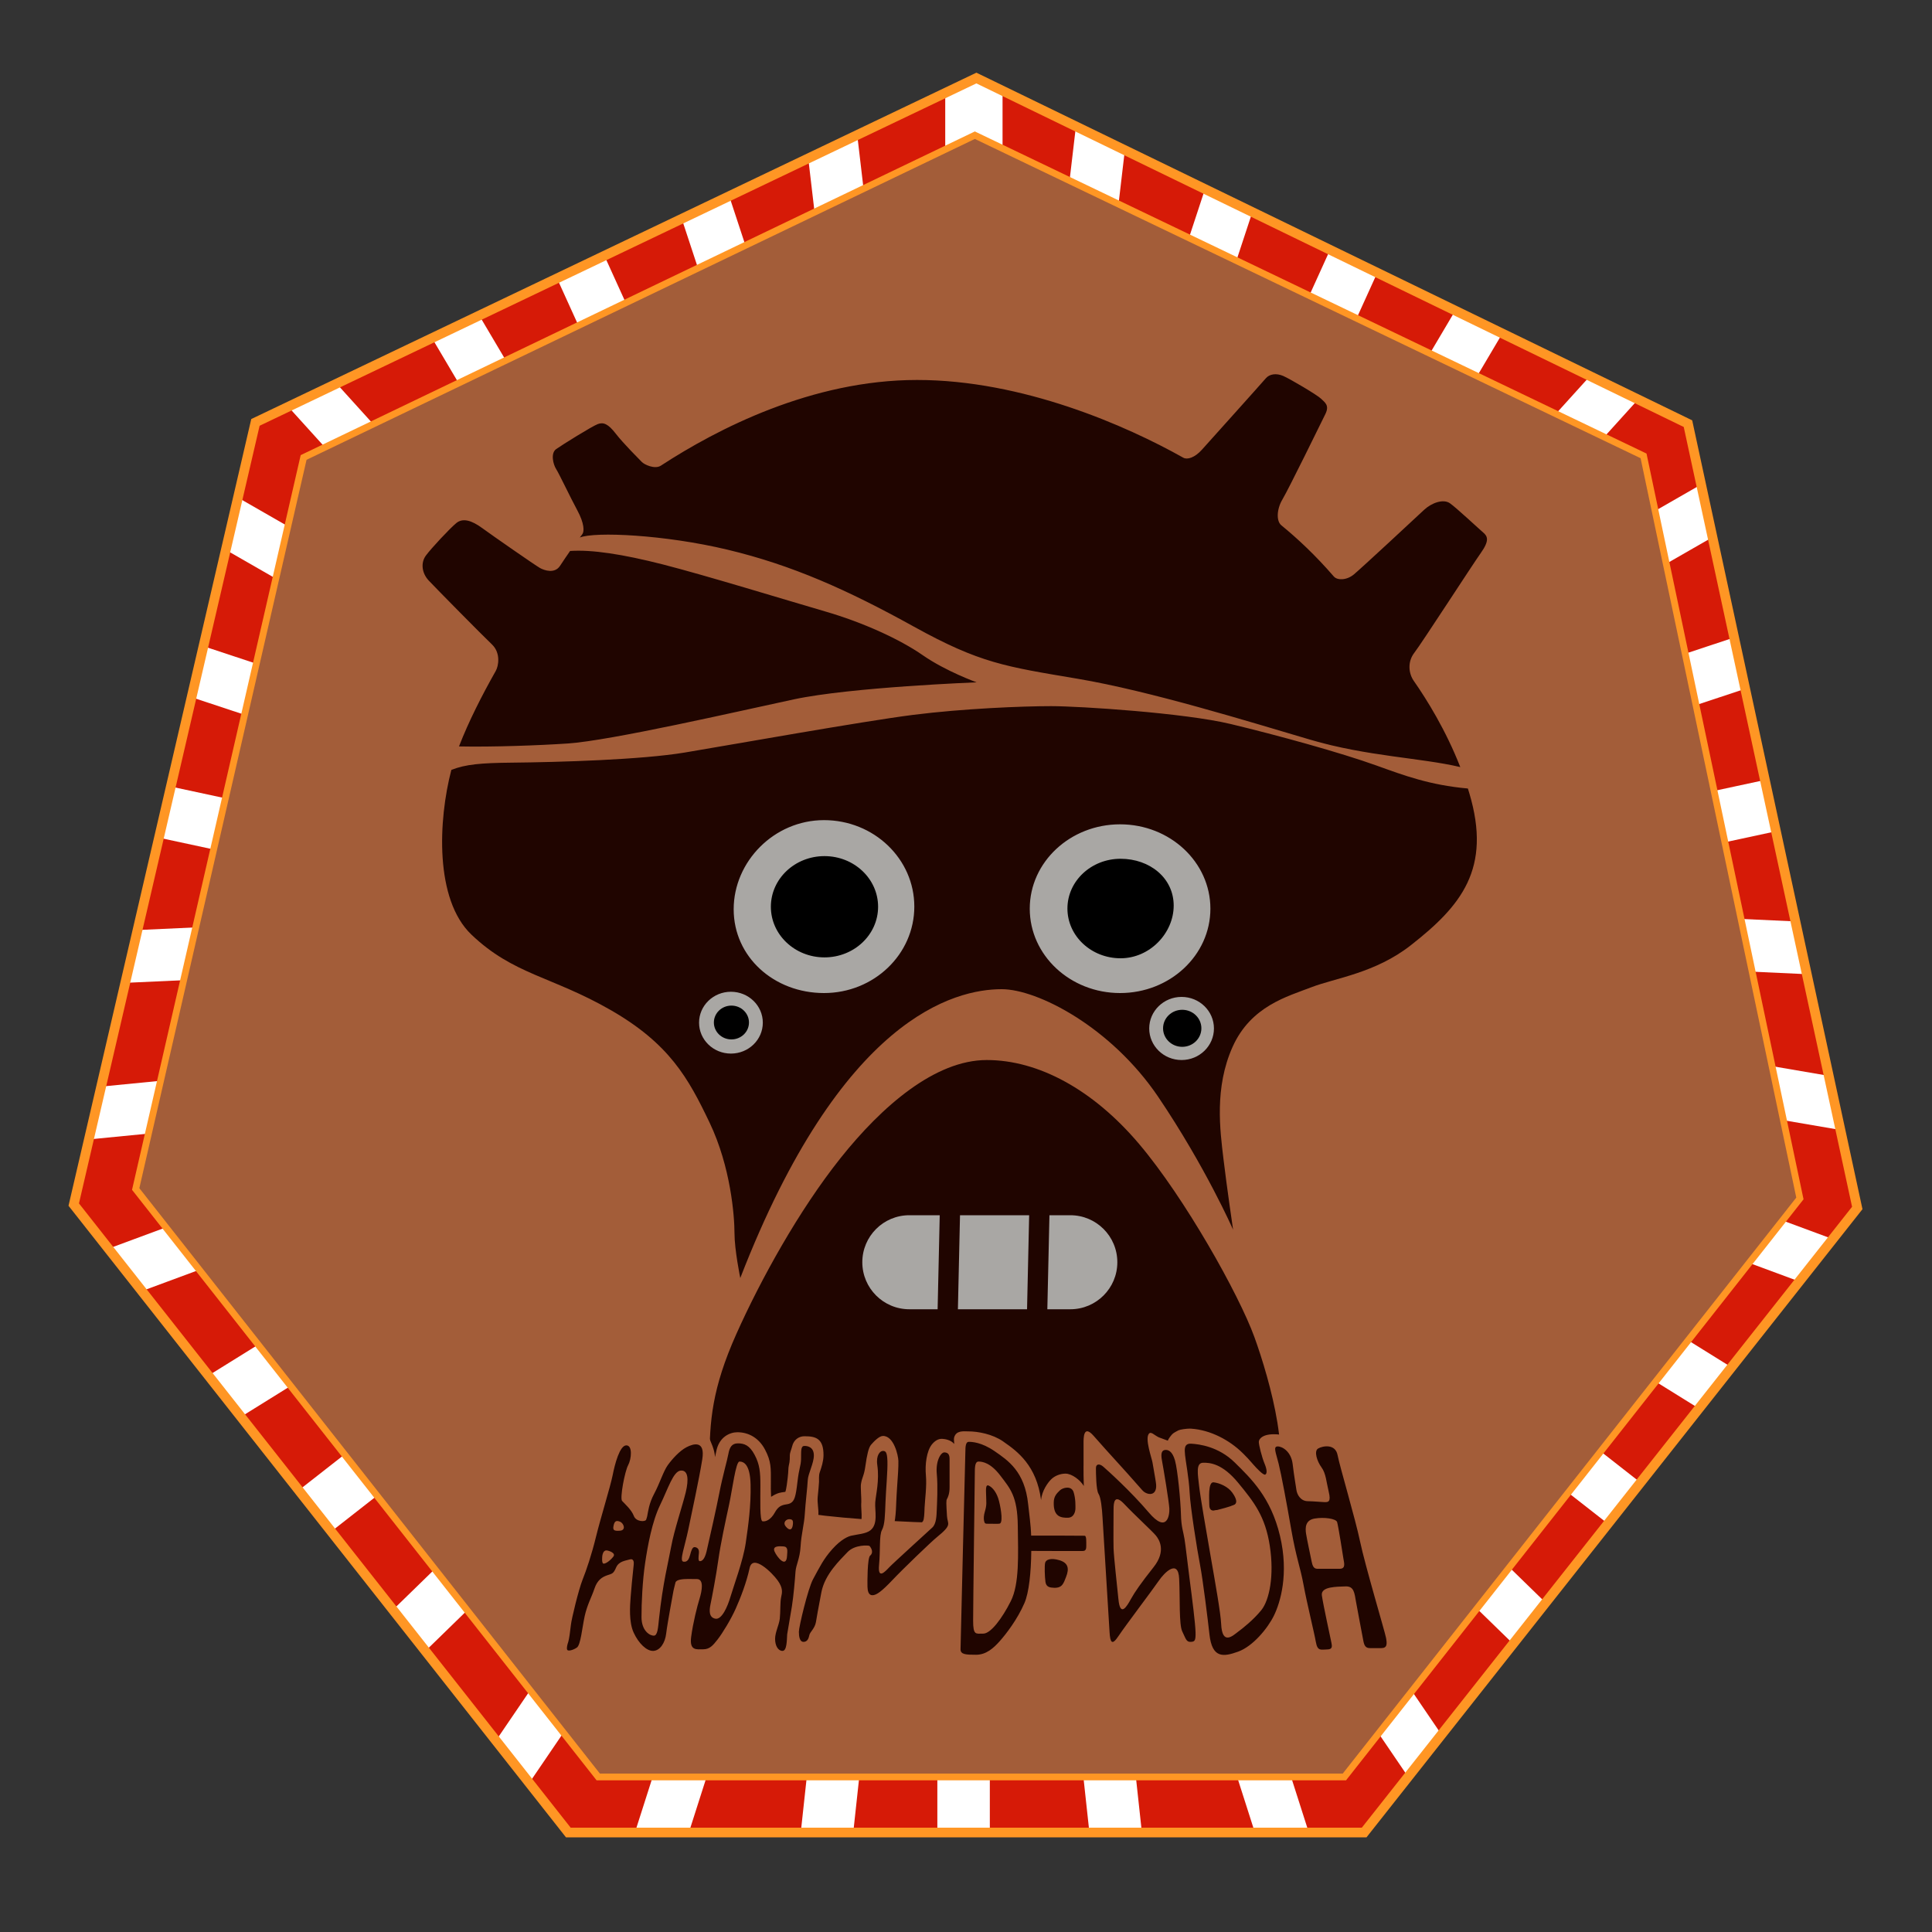 <?xml version="1.0" encoding="utf-8"?>
<!-- Generator: Adobe Illustrator 16.0.0, SVG Export Plug-In . SVG Version: 6.00 Build 0)  -->
<!DOCTYPE svg PUBLIC "-//W3C//DTD SVG 1.1//EN" "http://www.w3.org/Graphics/SVG/1.1/DTD/svg11.dtd">
<svg version="1.1" id="Layer_2" xmlns="http://www.w3.org/2000/svg" xmlns:xlink="http://www.w3.org/1999/xlink" x="0px" y="0px"
	 width="1000px" height="1000px" viewBox="0 0 1000 1000" enable-background="new 0 0 1000 1000" xml:space="preserve">
<rect x="0" y="0" width="1000" height="1000" fill="#333333" stroke="none"/>
<g>
	<polygon fill="#D61A07" points="294.162,948.5 38.168,623.491 132.212,218.638 505.378,40.392 873.687,219.283 961.317,625.249 
		706.087,948.5 	"/>
	<g>
		<defs>
			<polygon id="SVGID_1_" points="294.162,948.5 38.168,623.491 132.212,218.638 505.378,40.392 873.687,219.283 961.317,625.249 
				706.087,948.5 			"/>
		</defs>
		<clipPath id="SVGID_2_">
			<use xlink:href="#SVGID_1_"  overflow="visible"/>
		</clipPath>
		<path clip-path="url(#SVGID_2_)" fill="#FFFFFF" d="M512.334,966.917h-27.167v-56.833h27.167V966.917z M586.875,910.084h-27.167
			l6.166,56.833h27.167L586.875,910.084z M665.166,910.084H637.25l18.166,56.833h27.916L665.166,910.084z M412.472,966.917h27.167
			l6.166-56.833h-27.167L412.472,966.917z M322.687,967.086h27.916l18.166-56.833h-27.916L322.687,967.086z M304.494,179.709
			l24.736-11.232l-23.497-51.748l-24.736,11.232L304.494,179.709z M240.977,204.36l24.736-11.232l-29.112-49.199l-24.736,11.232
			L240.977,204.36z M173.444,237.333l25.419-11.542l-40.038-44.237l-25.419,11.542L173.444,237.333z M371.663,83.964l-24.736,11.232
			l17.883,54.297l24.736-11.232L371.663,83.964z M441.571,51.695l-25.418,11.542l6.956,59.259l25.419-11.542L441.571,51.695z
			 M719.146,127.377l-24.736-11.232l-23.498,51.748l24.736,11.232L719.146,127.377z M788.277,154.578l-24.736-11.232l-29.111,49.199
			l24.736,11.232L788.277,154.578z M862.454,190.667l-25.418-11.542l-40.039,44.237l25.42,11.542L862.454,190.667z M610.597,137.678
			l24.736,11.232l17.883-54.297L628.479,83.38L610.597,137.678z M551.615,110.37l25.418,11.542l6.957-59.259l-25.418-11.542
			L551.615,110.37z M122.064,442.146l5.711-26.56l-55.563-11.947l-5.711,26.56L122.064,442.146z M108.53,506.718l1.688-27.115
			l-57.106,2.623l-1.688,27.114L108.53,506.718z M89.938,585.461l5.868-27.293l-59.381,5.814l-5.868,27.291L89.938,585.461z
			 M87.493,328.572l-5.711,26.56l54.268,17.975l5.711-26.56L87.493,328.572z M104.837,247.04l-5.868,27.292l51.745,29.707
			l5.868-27.292L104.837,247.04z M928.766,428.226l-5.711-26.56l-55.563,11.947l5.711,26.56L928.766,428.226z M942.191,504.554
			l-1.688-27.114l-57.106-2.623l1.688,27.115L942.191,504.554z M962.103,586.494l-3.89-27.642l-58.809-10.071l3.89,27.644
			L962.103,586.494z M853.506,344.574l5.711,26.56l54.268-17.975l-5.711-26.56L853.506,344.574z M838.685,274.774l5.868,27.292
			l51.745-29.707l-5.868-27.292L838.685,274.774z M204.205,767.076l-16.741-21.396l-44.759,35.023l16.741,21.396L204.205,767.076z
			 M249.893,825.646l-16.741-21.396l-40.959,39.879l16.741,21.396L249.893,825.646z M297.022,888.912l-17.203-21.984l-33.564,49.329
			l17.203,21.985L297.022,888.912z M94.343,720.408l16.742,21.396l48.559-30.167l-16.742-21.395L94.343,720.408z M41.526,651.708
			l17.203,21.985l55.954-20.717L97.48,630.992L41.526,651.708z M841.024,795.55l16.742-21.396l-44.76-35.023l-16.741,21.396
			L841.024,795.55z M791.537,858.976l16.741-21.396l-40.959-39.879l-16.742,21.396L791.537,858.976z M737.013,931.693l17.203-21.985
			l-33.564-49.329l-17.203,21.984L737.013,931.693z M857.568,683.693l-16.741,21.395l48.559,30.167l16.742-21.396L857.568,683.693z
			 M902.991,624.443l-17.203,21.984l55.953,20.717l17.203-21.985L902.991,624.443z M518.917,26.587H489.25v89.667h29.667V26.587z"/>
	</g>
	<path fill="#FF9624" d="M505.369,43.167L871.5,221l87.125,403.625L704.875,946h-409.5l-254.5-323.112l93.5-402.513L505.369,43.167
		 M505.388,37.617l-2.174,1.038L132.22,215.863l-2.171,1.037l-0.544,2.343l-93.5,402.512l-0.543,2.34l1.486,1.886l254.5,323.112
		l1.501,1.906h2.427h409.5h2.423l1.501-1.901l253.75-321.375l1.461-1.85l-0.497-2.304l-87.125-403.625l-0.514-2.379l-2.189-1.063
		L507.554,38.669L505.388,37.617L505.388,37.617z"/>
	<g>
		<polygon fill="#A35D39" points="309.65,919.75 70.232,615.424 157.153,236.787 504.584,69.976 850.701,235.962 931.631,620.314 
			695.85,919.75 		"/>
		<path fill="#FF9624" d="M504.584,71.917l344.583,165.25l80.583,382.708L695,918H310.5L72.125,615l86.545-377L504.584,71.917
			 M504.583,68.035l-1.514,0.727L157.155,234.845l-1.52,0.729l-0.377,1.643l-86.545,377l-0.375,1.632l1.035,1.315l238.375,303
			l1.051,1.336h1.7H695h1.699l1.051-1.335L932.5,622.04l1.012-1.285l-0.337-1.601l-80.583-382.708l-0.355-1.688l-1.556-0.746
			L506.098,68.761L504.583,68.035L504.583,68.035z"/>
	</g>
	<path fill="#200500" d="M649.25,692c-8-22-36-72-59.75-100s-52-43.33-78.75-43.33S456.5,572.5,435,599.5s-41.25,62.75-53.88,91
		c-12.62,28.25-13.87,45.25-13.87,65.5s15,19,27.75,22.5c0,0,22.25,10.25,130.25,10.25s116.5-10.5,131-18.5S657.25,714,649.25,692z
		 M477.67,339.17c-12-8.34-31-17-50.5-22.67s-61.84-18.67-84-24.33c-21.04-5.38-36.97-7.75-48.09-6.99
		c-1.77,2.54-3.53,5.14-5.25,7.76c-0.01,0-0.01,0.01-0.02,0.02c-2.74,4.09-8.06,2.29-10.31,1.04s-24.58-16.75-29.92-20.67
		c-5.33-3.91-10-5.41-13.41-2.58c-3.42,2.83-13,13.08-15.75,16.83s-2.09,9.09,1.5,12.92c3.58,3.83,27.91,28.5,32.66,33
		s3.42,11.3,2.06,13.69c-0.02,0.03-0.03,0.06-0.04,0.09c-7.21,12.76-13.94,25.97-19.03,39.07c17.43,0.37,41.66-0.54,56.26-1.52
		c22.34-1.5,87.5-16.5,117-22.83s94.67-8.83,94.67-8.83S489.67,347.5,477.67,339.17z M760.5,410.5c-0.24-0.8-0.48-1.59-0.73-2.37
		c-19.789-1.77-33.029-6.75-47.27-11.88c-18.75-6.75-51.5-15.75-75.5-21.5s-78-9.25-93-9.25s-45.5,1.25-71.25,4.5
		S377,385.75,354.5,389.5s-65,5-89.75,5.25c-15.66,0.16-23.71,0.82-31.13,3.75c-6.81,26.02-8.68,67.06,10.38,85.25
		c21.75,20.75,41.5,21.5,72,39S356.25,558,367.25,581s12.92,48.5,12.92,57.25s3,23.25,3,23.25C435.5,526.5,494.12,512,518.5,512
		c18.5,0,56.5,19.5,81,55.75s38.75,68.75,38.75,68.75s-3.25-22-5-36.75S628.5,563,638,541.83c9.5-21.16,28.5-26.08,40.75-30.83
		s33-7.25,51.5-21.75C756.19,468.92,772.25,449.75,760.5,410.5z M766.5,286.17c4.5-6.34,3.5-8.59,1.25-10.5
		c-2.25-1.92-13.83-12.75-17.25-15.17s-9.5-0.25-13.42,3.42c-3.91,3.66-32.5,30.25-36.33,33.41c-3.83,3.17-8.65,3.05-10.33,1.09
		h-0.01c-9.63-11.13-18.851-19.7-27.24-26.57l-0.01-0.01c-2.58-2.17-2.41-8.27,0.67-13.42c3.09-5.17,19.92-39.5,22.17-44.09
		c2.25-4.58-0.25-6-2.17-7.91c-1.91-1.92-16.16-10.34-19.66-11.84s-7.05-1.08-9.05,1.3c-2,2.37-29.24,32.68-33,36.87
		c-3.74,4.19-7.62,5.31-9.66,4.15c-0.01-0.01-0.03-0.01-0.04-0.02c-29.28-16.47-83.03-40.21-137.75-40.21
		c-54.45,0-103.44,25.32-132.64,44.37c-0.02,0.01-0.05,0.03-0.07,0.04c-3.1,1.91-8.47-0.59-9.79-2c-1.34-1.41-9.42-9.41-13.42-14.58
		s-6.42-6.08-9.33-5c-2.92,1.08-18.54,10.81-21.54,12.94c-3,2.12-1.57,7.94,0,10.37c1.56,2.44,7.24,14.5,10.93,21.31
		c3.67,6.79,3.66,10.96,2.62,12.34c0,0.01-0.01,0.01-0.01,0.02c0,0,0,0.01-0.01,0.01c-0.44,0.57-0.87,1.15-1.3,1.73
		c7.77-3.13,43.85-1.49,76.39,6.28c33.5,8,62.17,20.83,96.5,39.83s47.33,20.67,84.83,27c37.5,6.34,88.75,22.21,120.42,31.55
		c29.37,8.65,57.16,9.32,77.59,14.16c-7.479-19.15-17.359-35.01-24.17-44.76c0-0.01-0.01-0.03-0.02-0.04
		c-2.44-3.56-3.32-9.57,0.43-14.41C735.83,333,762,292.5,766.5,286.17z"/>
	<path fill="#A35D39" d="M722.29,846.69c-0.26-1.341-1.39-5.37-3.73-13.62c-3.42-12.07-8.1-28.601-9.67-36.09
		c-1.42-6.851-4.52-18.101-7.25-28.021c-2.02-7.32-3.92-14.24-4.399-16.729c-1.01-5.311-5.03-8.61-10.5-8.61
		c-2.431,0-5.13,0.7-7.03,1.83c-1.729,1.01-2.91,2.729-3.34,4.819c-0.811,3.94,1.229,8.961,3.6,12.19
		c1.021,1.38,1.45,3.66,2.011,6.54c0.189,1.02,0.409,2.13,0.67,3.31c-1.66-0.119-3.67-0.26-5.79-0.31
		c-0.32-0.01-0.811-0.85-0.9-1.55c-0.13-1-0.32-2.181-0.54-3.561c-0.4-2.489-0.9-5.6-1.37-9.64c-0.479-4.05-2.14-7.33-4.35-9.64
		c-1.15-2.57-2.8-4.341-5.01-4.73c-10.75-1.88-13.07,1.87-13.131,3.37c-0.06,1.5,1.631,8.13,2.94,11.25s1.44,5.25,0.38,5.75
		c-0.939,0.44-4.38-3.16-6.22-5.27c-0.13-0.141-0.24-0.271-0.351-0.4c-0.109-0.12-0.21-0.24-0.3-0.35
		c-1.42-1.66-2.85-3.19-4.25-4.57l-0.59-0.58c-6.76-6.67-16.65-11.96-26.7-12.61c-0.25-0.02-0.489-0.02-0.729-0.02
		c-1.53,0-4.83,0.43-5.8,0.89c-0.971,0.47-2.69,1.44-3.19,2c-0.76,0.83-1.99,2.391-2.3,3.34l-4.7-1.739
		c-2.37-1.131-4.03-3.29-5.16-1.75c-1.97,2.68,1.46,12.26,1.92,14.67c0.3,1.56,0.851,4.72,1.431,8.27c0.1,0.63,0.199,1.28,0.31,1.94
		c1.32,7.85-4.62,6.979-6.94,4.319l-0.029-0.029c-0.04-0.051-0.09-0.101-0.141-0.15c-5.229-5.979-10.13-11.41-12.97-14.52
		c-0.31-0.341-0.61-0.671-0.92-1.011c-3.14-3.46-6.34-6.97-11.19-12.489c-5.31-6.07-5.25,1.189-5.21,4.06
		c0.03,1.86,0.011,7.08,0,11.28c-0.01,0.18-0.02,0.359-0.02,0.55c0,1.65,0.01,3.14,0.02,4.49v0.22c0.03,2.14,0.07,3.9,0.131,5.35
		c-1.91-3.159-6.221-6.39-9.48-6.39c-2.71,0-5.53,1.11-7.37,2.9c-1.71,1.659-4.86,5.92-5.27,10.819
		c-2.301-17.84-12.221-25.239-19.24-30.09l-0.46-0.34c-5.44-3.74-12.84-5.16-18.04-5.16c-2.35,0-6.24-0.62-7.27,3.2
		c-0.25,0.93,0.08,2.27,0.03,3.3c-1.79-2.21-4.98-2.55-6.07-2.63c-0.15-0.01-0.29-0.01-0.43-0.01c-1.92,0-3.67,1.2-5.05,2.93
		c-2.71,3.41-3.61,10.37-3.08,16c0.51,5.49-0.51,12.65-0.68,16.51c-0.02,0.551-0.04,1.03-0.06,1.431v0.109
		c-0.06,1.54-0.18,4.74-0.76,5.61c-0.6,0.56-1.08,1.939-3.4,4.06c-5.46,4.98-10.61,9.7-14.01,12.86c0.03-0.97,0.05-1.91,0.07-2.82
		c0.06-2.6,0.14-6.149,0.51-7.16c1.93-3.59,2.66-8.26,2.91-15.02l0.05-1.33c0.09-2.45,0.28-5.41,0.46-8.27
		c0.34-5.131,0.77-10.21,0.66-13.57c-0.09-2.75-2.33-12.91-8-12.83c-1.99,0.03-4.71,2.9-6.17,4.58c-1.23,1.42-2.1,5.26-2.89,10.92
		c-0.77,5.52-1.73,5.59-2.32,9.5c-0.22,1.49,0.29,7.89,0.19,9.17c-0.12,1.46-0.03,3.01,0.06,4.51c0.14,2.38,0.33,5.63-0.68,6.45
		c-0.7,0.55-2.17,1.01-3.6,1.25c-0.95,0.16-1.93,0.32-2.87,0.54l-0.04,0.01c-2.27,0.45-5.87,1.931-11.56,8.271
		c-4.4,4.899-6.6,8.979-9.37,14.149c-0.34,0.641-0.69,1.29-1.06,1.971c0.02-0.261,0.03-0.5,0.05-0.73
		c0.07-0.979,0.39-2.09,0.81-3.49c0.7-2.38,1.57-5.34,1.82-9.64c0.18-3.07,2.68-5.69,3.13-8.38c0.46-2.68,0.93-5.46,1.1-8.46
		c0.17-2.82-0.66-6-0.35-9.12c0.32-3.16,0.59-5.89,0.68-7.76c0.04-0.931-0.19-3.25,0.35-4.851c0.93-2.689,1.94-5.739,1.97-8.81
		c0.08-8.75-4-9.92-9.72-9.92c-0.17,0-0.34,0.01-0.5,0.01c-2.35,0.1-5.19,1.561-6.06,5.37c-0.32,1.42-1.16,3-1.16,4.59
		c0,0.62,0,1.28-0.03,1.89c-0.04,1.23-0.19,1.9-0.49,3.271c-0.36,1.65-0.1,2.34-0.59,6.51c-0.17,1.48-0.66,5.74-1.2,7.12
		c-0.15,0.03-0.31,0.061-0.45,0.08c-1.8,0.29-3.32,0.2-6.93,2.5c0-1.82-0.16-2.74-0.14-4.11c0.01-1.359,0.02-2.659,0.02-3.83
		c0-6.76,0.27-10.319-3.06-16.56c-3.15-5.92-8.38-8.92-14.27-8.92c-3.71,0-9.58,2.25-11,10.2c-0.11,0.63-0.32,1.55-0.59,2.66
		c-0.18-3.99-2.2-7.78-3.14-10.25c-2.03-5.41-5.63-11.061-8.19-11.061c-2.14,0-4.54,0.69-7.15,2.04
		c-5.45,2.87-8.73,18.72-10.03,20.53c-1.58,2.2-2.87,5.25-4.23,8.47c-0.98,2.34-2,4.75-3.12,6.83c-1.8,3.37-2.73,6.32-3.29,8.72
		c-1.37-2.02-3.04-3.729-4.26-4.96c0.14-3.34,1.85-11.859,2.86-13.76c1.74-3.24,3.17-9.99,0.67-14.18c-1.31-2.19-3.5-3.45-6-3.45
		h-0.26c-5.55,0.22-8.02,6.68-8.83,8.8c-1.38,3.61-2.34,7.76-2.9,10.62c-0.56,2.88-2.39,9.32-4.17,15.55
		c-1.64,5.76-3.33,11.72-4.4,16.11c-2.73,11.229-5.88,19.439-6.78,21.689c-2.14,5.351-5.96,20.98-6.33,24.601
		c-0.36,3.399-0.9,6.95-1.14,7.779c-1.09,3.15-1.24,5.511-0.48,7.44l0.01,0.03l0.01,0.029c0.7,1.711,2.54,3.54,5.6,3.54
		c2.57,0,5.3-1.279,6.98-2.479c2.92-2.07,3.72-6.09,4.97-13.61c0.33-1.93,0.66-3.93,1.02-5.59c0.75-3.399,1.83-5.99,2.97-8.729
		c0.67-1.61,1.37-3.28,1.96-5.07c0.89-2.65,1.99-3.22,3.46-3.73c0.31-0.109,0.57-0.189,0.81-0.27c2.53-0.82,4.2-1.771,5.69-4.29
		c-0.45,4.49-0.81,8.65-0.96,10.68l-0.01,0.181c-0.39,5.279-1.05,14.1,2.04,20.779c2.75,5.96,8,12.32,14.5,12.32
		c0.15,0,0.31,0,0.46-0.01c5.92-0.29,10.49-5.721,11.38-13.5c0.43-3.73,2.13-13.061,3.05-18.08c0.29-1.57,0.51-2.82,0.64-3.53
		c0.06-0.26,0.23-1.03,0.46-2c0.49-0.05,1.16-0.09,2.07-0.1c0.63,0.01,1.28,0.02,2.16,0.02c-0.13,0.9-0.39,2.13-0.88,3.74
		c-1.16,3.78-3.41,12.34-4.51,20.46c-0.36,2.68-0.55,6.56,1.94,9.41c2.45,2.8,5.93,2.8,7.24,2.8c0.37,0,0.76-0.01,1.14-0.02
		c0.3-0.011,0.6-0.021,0.89-0.021c5.89,0,8.84-3.77,11.44-7.09c2.7-3.46,7.35-11.1,9.96-16.97c2.22-4.99,5.13-12.271,6.97-19.71
		c1.95,1.399,4.58,3.949,6.07,6.02c1.57,2.18,1.45,2.72,1,4.72c-0.43,1.9-0.49,4.38-0.56,7c-0.04,1.66-0.09,3.38-0.23,4.601
		c-0.11,0.97-0.51,2.24-0.94,3.58c-0.71,2.229-1.52,4.75-1.52,7.489c0,6.48,3.71,11.19,8.81,11.19c1.24,0,5.32-0.45,6.71-6.11
		c1.6,1.271,3.37,1.44,4.21,1.44c1.88,0,6.34-0.7,7.81-7.11c0.12-0.18,0.31-0.45,0.46-0.66c1.01-1.399,2.53-3.52,3.07-6.619
		c0.13-0.771,0.26-1.521,0.4-2.32c0.44-2.601,0.99-5.84,2.4-13.021c1.35-6.979,7.06-12.899,10.84-16.83
		c0.49-0.51,0.95-0.989,1.37-1.43c0.64-0.68,1.61-1.149,2.65-1.45c-0.41,1.71-0.64,4.011-0.79,7.23c-0.18,3.68-0.16,7.56-0.13,8.77
		c0.25,8.851,6.34,9.301,7.56,9.301c4.29,0,8.07-3.16,13.95-9.37c5.26-5.57,19.75-19.36,22.76-21.95l0.19-0.17
		c2.67-2.29,4.38-4.16,5.21-7.57c-0.7,27.96-1.5,60.43-1.5,62.04c0,3.59,2.18,6.311,5.82,7.28c1.94,0.51,4.13,0.55,7.26,0.55
		c7.28,0,12.37-4.68,15.99-8.76c2.649-2.99,9.27-11.021,13.6-21c1.061-2.46,1.851-5.55,2.43-8.94c1.221,2.101,3.591,3.86,8.08,4.03
		c0.2,0.01,0.4,0.01,0.591,0.01c7.1,0,9.04-5.03,10.199-8.03c0.101-0.25,0.2-0.5,0.301-0.75c1.55-3.89,1.649-7.119,0.319-9.88
		c-0.06-0.12-0.12-0.239-0.189-0.359h0.819c2.561,0,2.771-0.011,2.96-0.021l0.16-0.01c3.12-0.15,5.311-1.68,6.24-4.25
		c1.04,17.04,2.48,40.24,2.57,41.71c0.14,2.08,0.34,3.5,0.67,4.64c1.31,4.61,4.83,4.971,5.88,4.971c3.28,0,5.41-2.53,7.22-5.271
		c1.8-2.729,7.09-9.859,11.75-16.149c4.101-5.53,7.641-10.311,9.05-12.381c0.48-0.72,1.011-1.38,1.521-1.97
		c0.1,2.71,0.13,5.62,0.17,8.46c0.12,10,0.26,15.82,1.87,19.101c0.319,0.649,0.59,1.239,0.85,1.81c1.141,2.54,2.87,6.37,7.75,6.37
		h0.28c1.11-0.03,3.95-0.11,5.85-2.57c1.92,6.19,5.74,9.32,11.42,9.32c3,0,6.08-0.96,8.971-1.99c9.739-3.53,18.069-14.57,21.3-21.13
		c1.67-3.43,4.439-10.35,5.37-20.04c0.2,0.95,0.399,1.93,0.59,2.99c1,5.399,2.6,12.439,4.01,18.66c1.03,4.51,1.99,8.77,2.311,10.63
		c0.93,5.42,3.699,8.17,8.22,8.17c0.52,0,0.99-0.04,1.45-0.07c0.39-0.02,0.75-0.05,1.09-0.05c3.229,0,5.03-1.35,5.97-2.49
		c2.03-2.47,1.46-5.39,1.19-6.8l-0.04-0.2c-0.08-0.479-0.36-1.79-0.94-4.47c-1.07-5.03-2.95-13.85-3.7-18.14
		c1.681-0.351,4.49-0.44,5.86-0.49c0.34-0.01,0.67-0.021,0.98-0.03c0.199,0.75,0.399,1.93,0.56,2.86l0.16,0.979
		c0.49,2.84,1.51,8.17,2.41,12.87c0.609,3.19,1.14,5.94,1.33,7.08c0.939,5.4,3.779,8.14,8.43,8.14h5.82c3.26,0,5.119-1.42,6.1-2.6
		C723.42,852.59,722.71,848.89,722.29,846.69z M517.12,788.73c-2.18-0.011-6.12,1.89-6.12,1.89s-0.13-1.93-0.78-1.94
		c-0.66-0.01-1.6-2.489-0.47-6.239s0.69-5.061,0.69-7.631c0-2.56-0.631-6.75,1.31-5.869c1.94,0.869,4.25,3.56,5.37,8.119
		C518.25,781.62,519.31,788.74,517.12,788.73z M638.17,779.2c-2.68,0.859-3.59,4.63-3.59,4.63s-3.24-2.57-5.19-2.12
		c-1.96,0.44-3.47,0.12-3.47-2.88s-0.75-11.91,2.25-11.58s7.41,2.17,9.66,5.33C640.08,775.75,640.85,778.33,638.17,779.2z"/>
	<g>
		<path fill="#200500" d="M562.25,800.438c0,2.43-1.18,2.311-2.18,2.37c-0.899,0.05-21.82-0.048-26.28-0.058
			c-0.12,11.11-1.17,21.53-3.54,27c-3.71,8.56-9.5,16-12.75,19.67c-3.25,3.66-7.08,7.08-12.25,7.08s-8.08-0.08-8.08-2.83
			s2.5-102.17,2.5-102.17c0-3,0.25-5.21,1.75-5.21s6.55,0.12,13.38,4.83c6.87,4.76,15.617,10.439,17.367,27.439
			c0.5,4.79,1.413,10.841,1.553,16.28c4.42-0.02,26.841-0.022,27.721,0.058C562.41,794.998,562.25,797.998,562.25,800.438z
			 M526.81,789.69c-0.189-15.19-3.869-19.131-9-25.881c-5.119-6.75-9.369-7.31-11.31-7.31s-1.94,3.12-1.94,6.56
			c0,0-0.869,68-0.869,75.75s1.369,6.75,5.25,6.75c3.869,0,9.75-7.869,14.25-16.81S527,804.88,526.81,789.69z M551.792,816.208
			c1.708-4.291,1.152-7.266-3.432-8.641s-7.027-0.275-7.402,1.35s-0.208,7.166,0.167,9.875s2.355,2.963,4.417,3.041
			C549.917,821.999,550.497,819.462,551.792,816.208z M545.417,777.783c-0.167,7.366,3.847,7.842,7.263,7.8s3.959-3.583,3.959-4.792
			s0.174-4.979-0.951-8.479s-5.583-2.375-7.166-0.833s-3.063,3.021-3.104,6.188V777.783z M488.88,751.75
			c-1.88-0.13-4.64,4.4-4,11.13c0.62,6.65,0.11,15.45-0.01,18.62s-0.25,7.21-2.29,9.13c-2.04,1.91-20.33,18.49-22.39,20.68
			c-2.07,2.19-5.94,6.44-5.19-1.31s0-15.31,1.5-18.06s1.58-7.771,1.83-14.44s1.17-16.25,1-21.25c-0.16-5-1.08-5.25-2.41-5.25
			c-1.34,0-3.56,2.18-2.84,7.23c1.17,8.17-0.72,15.17-1.05,19.359c-0.33,4.19,1.66,11.16-2.47,14.47c-2.35,1.9-6.83,2.08-9.83,2.801
			c-0.01,0-0.01,0-0.02,0c-1.6,0.319-5.256,1.792-9.876,6.932c-4.62,5.15-6.574,9.328-10.003,15.628
			c-2.66,4.91-7.33,24.66-7.33,27.16s0.42,5.25,2.42,5.25s2.66-1.83,3-3.5c0.33-1.66,2.83-3.41,3.41-6.75
			c0.59-3.33,0.98-6.021,2.82-15.44c1.83-9.409,9.645-16.643,13.475-20.723c3.84-4.08,11.025-3.577,11.415-3.247
			c1.06,1.12,2.21,3.54,0.34,5.021c-1.46,1.149-1.44,13.93-1.38,16.06s0.5,4.44,2.56,4.44s4.82-2,10.32-7.811
			c5.5-5.82,20.04-19.806,23.12-22.3c8.125-6.579,5.407-6.569,5.156-10.861c-0.383-6.569-0.486-8.049,0.014-8.889
			c0.5-0.83,1.33-2.75,1.33-5.91c0-3.17,0-14.36,0-14.36C491.56,752.81,490.75,751.88,488.88,751.75z M421.25,753.33
			c0,4.17-3,9.34-3.17,12.92c-0.16,3.58-1.16,11.5-1.5,17.17c-0.33,5.66-1.83,10.54-2.2,17c-0.38,6.46-2.38,9.46-2.63,13.08
			s-1,12.62-1.87,18c-0.88,5.38-2.44,14.44-2.44,14.44c-0.19,3.5-0.19,8.56-2.44,8.56s-3.81-2.69-3.81-6.19s2.06-7.189,2.43-10.5
			c0.38-3.31,0.13-8.56,0.69-11.06c0.57-2.5,1.07-4.75-1.81-8.75s-12.88-13.88-14.5-6.38s-4.67,15.34-7.17,20.96
			c-2.5,5.63-6.95,12.88-9.33,15.92s-4.08,5.17-7.5,5.17s-7.25,0.91-6.25-6.5c1-7.42,3.08-15.59,4.33-19.67s2.42-10.19-1.41-10.19
			h-0.08c-2.21,0-3.38-0.01-4.55-0.029c-2.58,0.02-5.99,0.26-6.42,1.84c-0.59,2.22-1.04,4.3-1.04,4.3c-0.5,2.91-3.16,16.91-3.75,22
			c-0.58,5.08-3.25,8.91-6.66,9.08c-3.42,0.17-7.59-3.83-10.17-9.42c-2.58-5.58-1.92-13.91-1.58-18.5
			c0.22-3.05,0.91-10.63,1.6-16.82v-0.06c0.12-1.03,0.02-3.2-2.1-2.53c-2.13,0.66-5.63,0.87-7.04,4.21c-1.42,3.33-2.13,3.12-4.63,4
			c-2.5,0.87-5.06,2.37-6.56,6.87s-3.75,8.31-5.07,14.31c-1.31,6-2.06,14.82-4,16.19c-1.93,1.37-4.68,2.06-5.06,1.13
			c-0.37-0.939,0.13-2.76,0.56-4c0.44-1.26,1.07-5.88,1.38-8.88s4-18.25,6-23.25s4.75-13.13,7-22.37c2.25-9.26,7.5-26.13,8.62-31.88
			c1.13-5.75,3.63-15.25,7-15.38c3.38-0.12,2.76,7,1,10.26c-1.74,3.24-4.37,17.12-3.12,18.5c1.25,1.37,4.88,4.561,6.06,7.74
			c1.19,3.189,5.99,3.11,6.36,2c0.01-0.021,0.01-0.04,0.03-0.05c0.27-0.78,0.47-1.41,0.55-1.82c0.5-2.5,0.88-6.5,3.62-11.63
			c2.76-5.12,4.76-11.62,7-14.74c2.26-3.13,6.05-7.38,9.71-9.3c3.67-1.91,9.75-3.66,8.17,6.25c-1.58,9.92-5.38,27.42-7.25,36.42
			s-4.69,16.19-2.56,16.56c2.12,0.381,2.93-1.369,3.5-3.43c0.56-2.07,1.12-4.3,2.5-4.09c1.37,0.21,2.25,1.09,2.06,3.09
			s-0.5,4.18,0.5,4.18c0.99,0,2.37-0.689,3.42-4.869c0.01-0.051,0.03-0.101,0.04-0.15c0.04-0.18,0.08-0.36,0.12-0.54
			c1.5-6.5,4.92-21.62,6.55-30c1.62-8.38,4.04-16.67,4.62-19.92s1.67-5.5,4.92-5.5s6,0.92,8.66,5.92c2.67,5,3,9.08,3,15.92
			c0,6.83-0.41,18.25,1.09,18.5s4.2-0.56,6.41-4.59c2.75-5,5.84-3.58,8-4.75c2.17-1.16,2.8-3.46,3.67-10.96s1.75-8.24,1.87-11.74
			c0.13-3.5-0.37-6.88,1.63-6.96C418.25,748.33,421.25,749.17,421.25,753.33z M314,802.5c-0.97-0.06-1.84,0.57-2.22,2.62
			c-0.03,0.17-0.56,4.26,0.72,4.22c1.28-0.03,3.5-1.75,4.97-3.649C318.94,803.78,314.97,802.56,314,802.5z M320.92,787.63
			c-1.96-0.8-2.85-0.32-3.34,2.08c-0.46,2.25,0.09,2.83,3.34,2.58S322.88,788.42,320.92,787.63z M354.92,772.5
			c1.66-6.83,1.25-11.67-2.59-11.33c-3.83,0.33-6.5,9.25-10.66,17.83c-4.17,8.58-6.42,21.08-7.75,30
			c-1.34,8.92-1.92,20.92-1.88,28.08c0.04,7.17,4.42,9.59,6.38,9.54c1.95-0.04,2.18-3.98,2.66-8.54c2-18.83,4.84-29.41,6.34-37.66
			C348.92,792.16,353.25,779.33,354.92,772.5z M388.5,768.42c-0.25-10.92-3.83-11.92-5.75-11.92s-3.67,14.42-5.42,22.5
			s-4.33,19.92-5.5,28.25c-1.16,8.33-3.31,19.49-4.08,23.17c-0.69,3.29-0.83,6.75,2.5,7.41c3.33,0.67,6.33-6.16,7.89-11.5
			c1.56-5.33,6.53-18.58,7.86-27.75C387.33,789.42,388.75,779.33,388.5,768.42z M405.54,800.42c-2.5-0.21-5.87-0.21-4.62,2.66
			c1.25,2.88,6.12,8.92,6.46,2.17C407.5,802.82,408.04,800.62,405.54,800.42z M408.58,786.33c-1.5-0.08-3.58,1.59-1.91,3.71
			c1.66,2.13,3.33,2.29,3.71-0.83C410.67,786.79,410.08,786.42,408.58,786.33z M616.17,849.83c-2.189,0.07-2.479-1.83-4.229-5.39
			c-1.75-3.561-1.11-17.11-1.61-27.36s-7.58-3.25-10.58,1.17s-17.42,23.42-20.83,28.58c-3.42,5.17-4.27,3.189-4.61-1.89
			c0,0-3.39-54.771-3.64-59.36c-0.25-4.58-0.84-10.5-2.09-12.41c-1.25-1.92-1.33-10.92-1.33-13.25c0-2.34,1.92-2.42,3.83-0.75
			c1.92,1.66,14.09,12.58,23.5,23.66c9.42,11.09,10.84,1.5,10.67-2s-3.08-21-3.83-24.91c-0.75-3.92,0.08-5.25,1.58-5.42
			s3.75,0.42,5.17,5.42c1.41,5,2.91,21.08,3.08,27.83s1.17,8.67,1.83,12.75c0.67,4.08,1.34,10.75,2.67,20.92
			c1.33,10.16,2.94,22.83,3.06,27.39C618.94,849.38,618.35,849.77,616.17,849.83z M598.25,794.75
			c-1.75-2.13-11.13-10.75-16.25-16.19c-5.12-5.439-5.62-1.06-5.62,2.69s-0.13,15.63,0,20.14c0.12,4.521,2.01,21,2.5,26.23
			c0.92,9.93,4.5,3.63,6.5,0c2-3.62,5.12-8.12,11.74-16.5C603.75,802.75,600,796.88,598.25,794.75z M659.38,836.25
			c-3.26,6.63-10.88,15.87-18.5,18.63c-7.63,2.74-13.5,3.65-14.88-9c-0.79-7.229-3.38-28.26-4.88-36c-1.5-7.76-5-29.76-5.37-37.38
			s-2.13-16.5-2.37-19.38c-0.26-2.87-0.63-6.12,3.24-5.87c3.88,0.25,14,1.37,22.5,9.75s18.63,18,23.38,37.88
			C667.25,814.75,662.62,829.62,659.38,836.25z M657.25,800.17c-2.37-15.46-8.25-22.79-16.37-32.67
			c-8.13-9.88-14.5-10.5-18.26-10.38c-3.74,0.13-2.62,6-2,11.76c0.63,5.74,3.63,23,6,36.62c2.38,13.62,5.202,29.5,5.442,35
			c0.5,11.54,6.25,5.96,8.62,4.2c2.38-1.74,8.067-6.2,12.197-11.32C657,828.25,659.62,815.62,657.25,800.17z M714.94,853.06h-5.82
			c-2.18,0-3-1.119-3.5-4c-0.5-2.869-2.93-15.18-3.74-19.939c-0.82-4.74-1.07-8.18-5.5-8c-4.439,0.189-12.82,0-12.189,4.63
			c0.619,4.63,4.619,22.75,4.93,24.44c0.32,1.689,0.82,3.56-2.21,3.56s-4.96,1.16-5.83-3.89c-0.771-4.521-4.58-19.86-6.33-29.36
			s-3.83-14.08-6.42-28.92c-2.58-14.83-5.08-28.16-6.5-33.91c-1.41-5.75-3-9-0.5-9s7,2.75,7.75,9.16
			c0.75,6.42,1.59,10.67,1.92,13.25c0.33,2.59,2.25,5.84,5.75,5.92s6.67,0.42,8.75,0.5s3.5-0.17,2.25-5.33
			c-1.25-5.17-1.42-9.5-3.75-12.67s-4-8.42-1.75-9.75s8.92-2.67,10.08,3.42C693.5,759.25,701.5,786,704,798s12.75,46.38,13.38,49.62
			C718,850.88,718.06,853.06,714.94,853.06z M695.337,806.671c-0.34-2.17-2.525-16.192-3.226-18.793
			c-0.5-1.857-6.754-2.718-11.674-1.878c-4.92,0.83-4.857,4.92-4.438,7.75s2.38,11.77,2.92,14.58c0.78,4.08,2.25,3.67,4.25,3.67
			l10.247,0.001C696.747,812.001,695.667,808.831,695.337,806.671z"/>
	</g>
	<path fill="#A9A7A4" d="M628.334,532.334c0,9.021-7.499,16.333-16.75,16.333s-16.75-7.313-16.75-16.333
		c0-9.021,7.499-16.334,16.75-16.334S628.334,523.313,628.334,532.334z M579.75,426.667c-25.819,0-46.75,19.55-46.75,43.667
		S553.931,514,579.75,514s46.75-19.55,46.75-43.667S605.569,426.667,579.75,426.667z M378.333,513.333c-9.113,0-16.5,7.163-16.5,16
		s7.387,16,16.5,16s16.5-7.163,16.5-16S387.446,513.333,378.333,513.333z M426.5,424.5c-25.819,0-46.75,21.422-46.75,46.137
		S400.681,514,426.5,514s46.75-20.035,46.75-44.75S452.319,424.5,426.5,424.5z M453.46,636.12c-4.4,4.41-7.13,10.49-7.13,17.21
		c0,13.439,10.9,24.34,24.34,24.34h14.64L486.4,629h-15.73C463.95,629,457.86,631.72,453.46,636.12z M495.81,677.67h35.79
		L532.69,629H496.9L495.81,677.67z M554,629h-10.81l-1.091,48.67H554c13.44,0,24.33-10.9,24.33-24.34
		C578.33,639.89,567.44,629,554,629z"/>
	<path d="M454.5,469.333c0,14.475-12.424,26.208-27.75,26.208S399,483.808,399,469.333c0-14.474,12.424-26.208,27.75-26.208
		S454.5,454.859,454.5,469.333z M378.583,520.5c-5.016,0-9.083,3.918-9.083,8.75s4.067,8.75,9.083,8.75
		c5.017,0,9.083-3.918,9.083-8.75S383.6,520.5,378.583,520.5z M580,444.5c-15.188,0-27.5,11.529-27.5,25.75S564.813,496,580,496
		s27.5-13.051,27.5-27.272S595.188,444.5,580,444.5z M611.917,522.667c-5.477,0-9.917,4.291-9.917,9.583
		c0,5.293,4.44,9.584,9.917,9.584s9.917-4.291,9.917-9.584C621.834,526.958,617.394,522.667,611.917,522.667z"/>
</g>
</svg>
